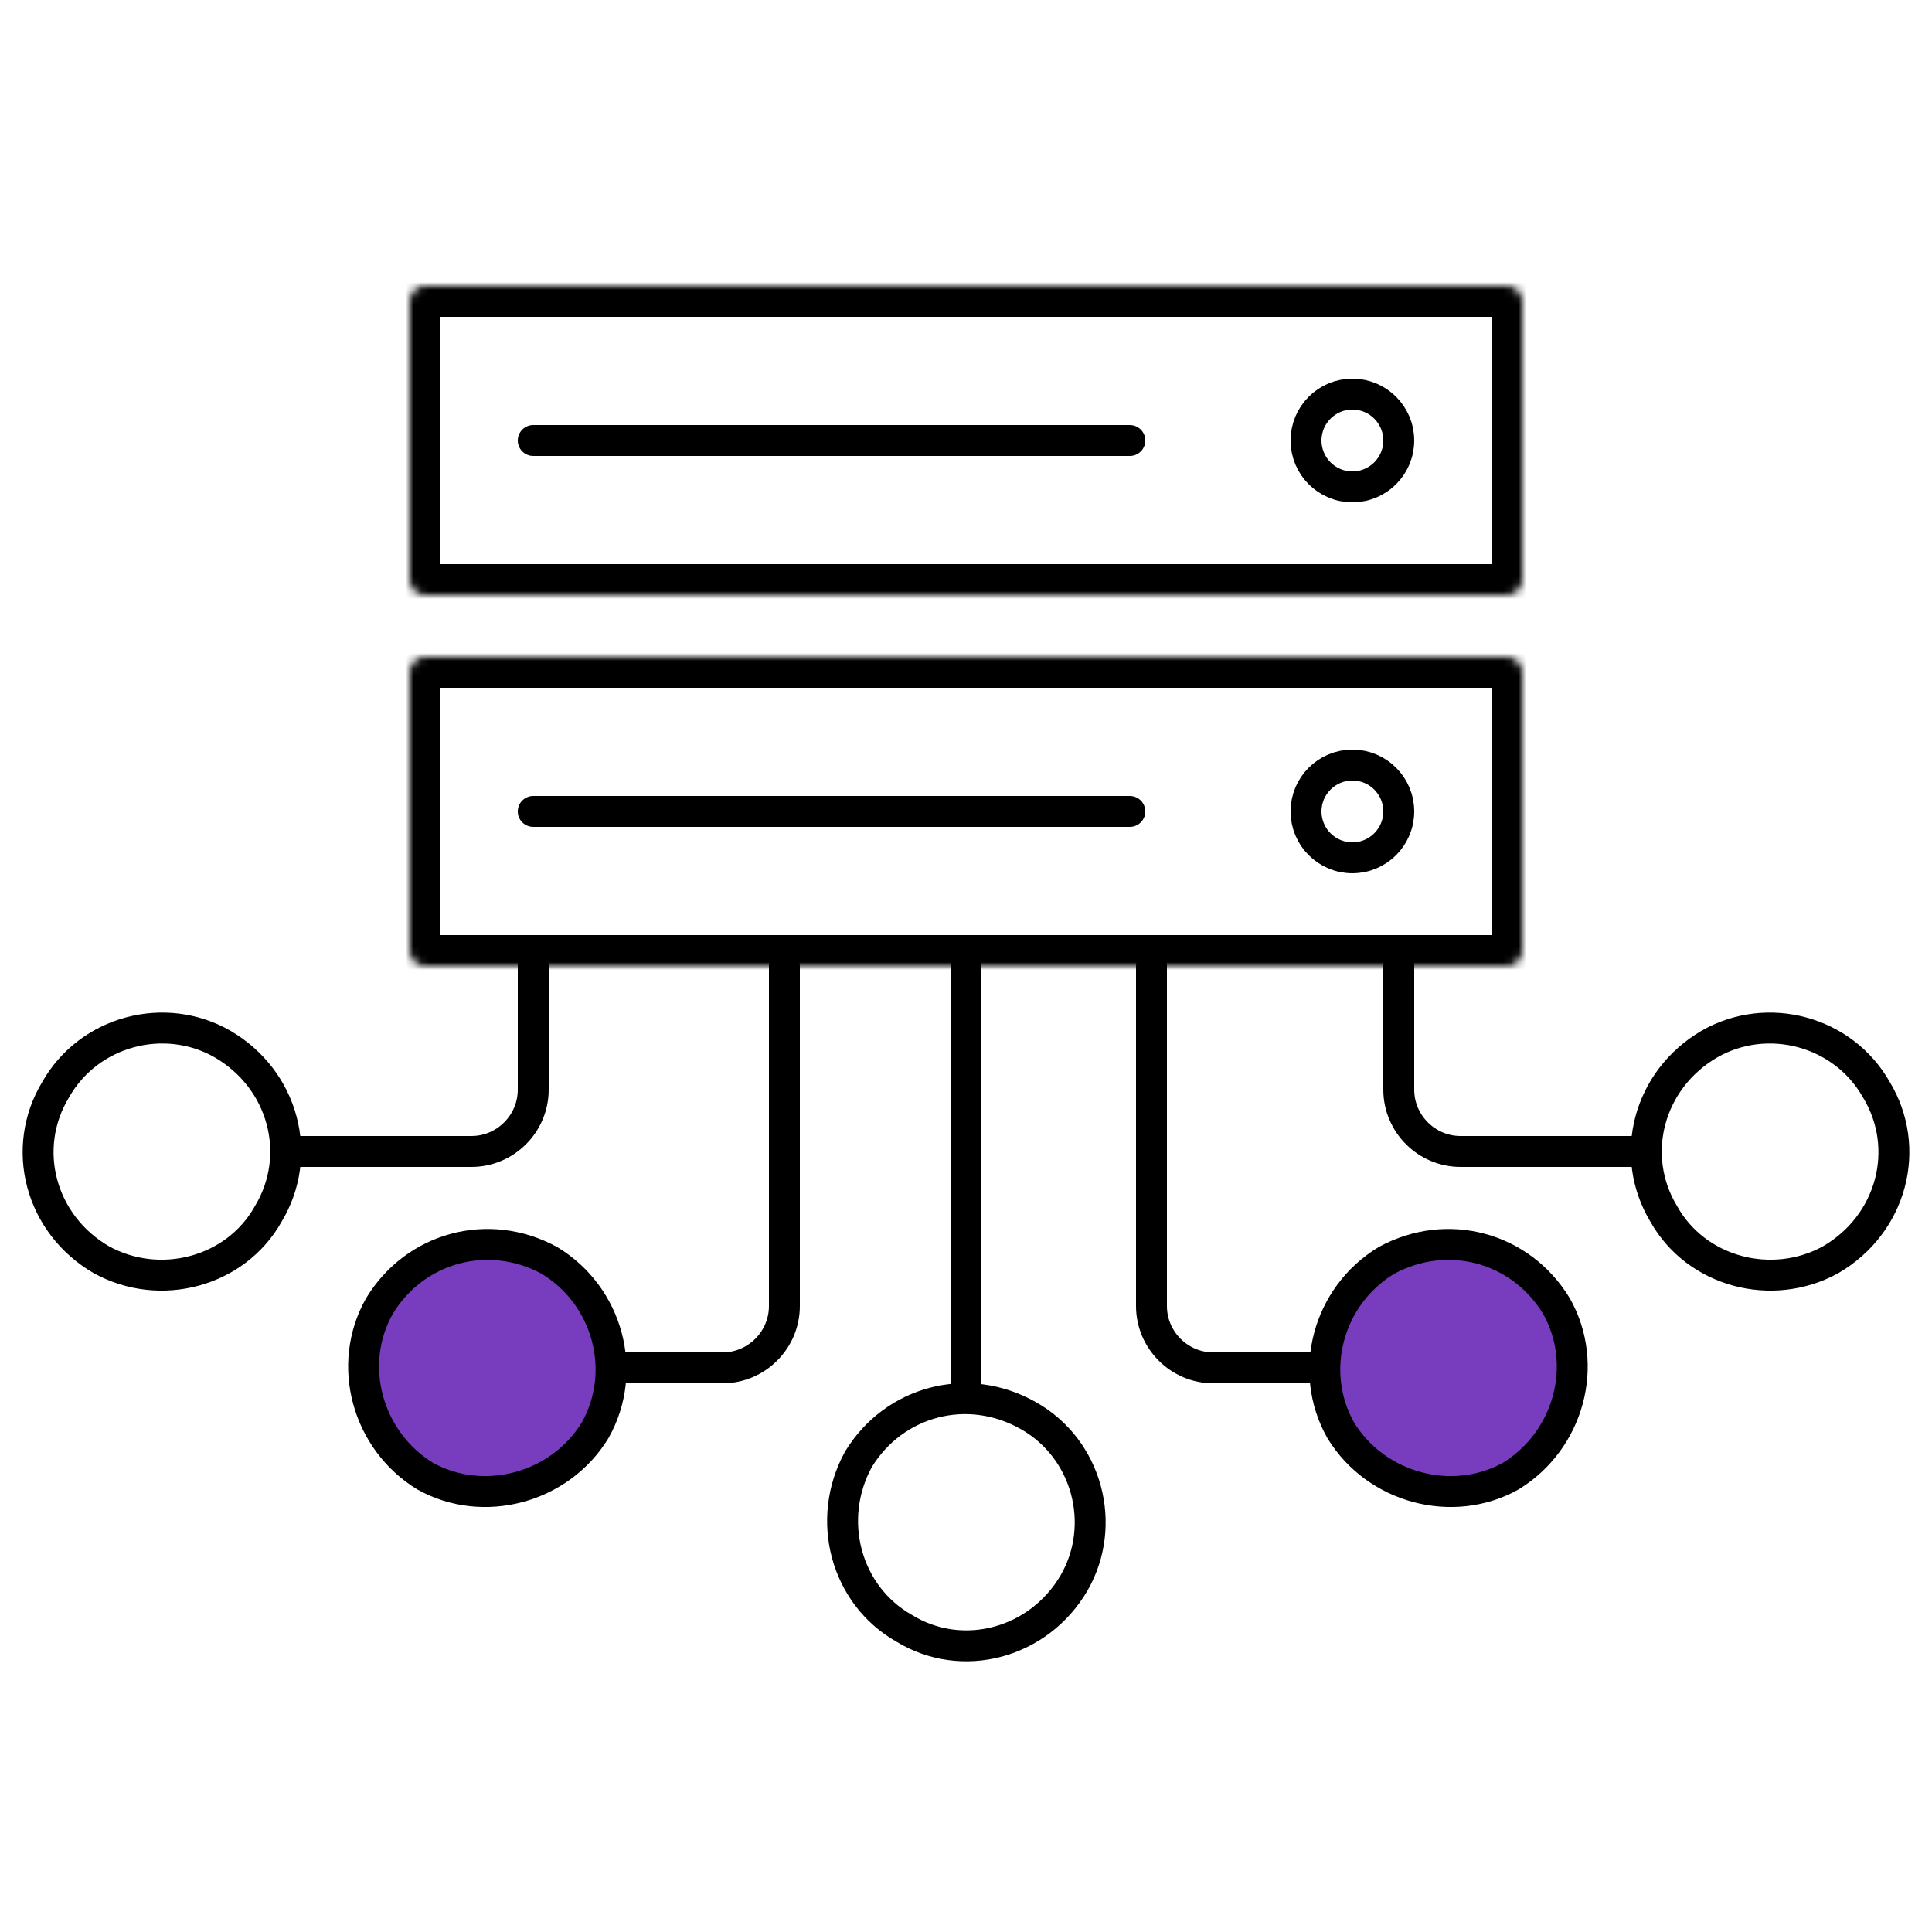 <svg version="1.1" id="Layer_1" xmlns="http://www.w3.org/2000/svg" xmlns:xlink="http://www.w3.org/1999/xlink" x="0px" y="0px"
	 viewBox="0 0 250 250" style="enable-background:new 0 0 250 250;" xml:space="preserve" width="250" height="250">
<style type="text/css">
	.st0{fill:none;stroke:#000000;stroke-width:4;stroke-linecap:round;stroke-linejoin:round;stroke-miterlimit:10;}
	.st1{fill:none;stroke:#FFFFFF;stroke-width:4;stroke-linecap:round;stroke-linejoin:round;stroke-miterlimit:10;}
	
		.st2{fill-rule:evenodd;clip-rule:evenodd;fill:#FFFFFF;stroke:#000000;stroke-width:4;stroke-linecap:round;stroke-linejoin:round;stroke-miterlimit:10;}
	
		.st3{fill-rule:evenodd;clip-rule:evenodd;fill:#773DBE;stroke:#000000;stroke-width:4;stroke-linecap:round;stroke-linejoin:round;stroke-miterlimit:10;}
	.st4{fill:#FFFFFF;filter:url(#Adobe_OpacityMaskFilter);}
	
		.st5{mask:url(#path-13-inside-1_33_1775_00000099656831292482424050000001487453534461283211_);fill:none;stroke:#000000;stroke-width:8;}
	.st6{fill:none;stroke:#000000;stroke-width:4;}
	.st7{fill:#FFFFFF;filter:url(#Adobe_OpacityMaskFilter_00000024685582905562500860000016734287082258382003_);}
	
		.st8{mask:url(#path-16-inside-2_33_1775_00000039823629892281476640000000092034420209579413_);fill:none;stroke:#000000;stroke-width:8;}
</style>
<g>
	<g>
		<path class="st0" d="M181,125c0,7.2,0,12.4,0,16c0,4.4,3.6,8,8,8h24"/>
		<path class="st0" d="M149,125c0,23.4,0,36.7,0,44c0,4.4,3.6,8,8,8h16"/>
		<path class="st0" d="M101.5,125c0,23.4,0,36.7,0,44c0,4.4-3.6,8-8,8h-16"/>
		<path class="st0" d="M69,125c0,7.2,0,12.4,0,16c0,4.4-3.6,8-8,8H37"/>
		<path class="st0" d="M125,125v56"/>
		<path class="st1" d="M169.4,57.2c0-3.1,2.5-5.6,5.6-5.6c3.1,0,5.6,2.5,5.6,5.6c0,3.1-2.5,5.6-5.6,5.6
			C171.9,62.8,169.4,60.3,169.4,57.2z"/>
		<path class="st2" d="M117,210.7c-7.6-4.3-10.2-14.1-5.9-21.9c4.6-7.5,14.1-10.1,22-5.6c7.6,4.3,10.2,14.1,5.9,21.6
			C134.4,212.7,124.5,215.3,117,210.7z"/>
		<path class="st2" d="M236.9,163c7.9-4.6,10.5-14.4,5.9-22c-4.3-7.6-14.1-10.2-21.6-5.9c-7.9,4.6-10.5,14.4-5.9,22
			C219.5,164.6,229.3,167.2,236.9,163z"/>
		<path class="st3" d="M195.5,191c7.5-4.6,10.2-14.4,5.9-22c-4.6-7.6-14.1-10.2-22-5.9c-7.6,4.6-10.2,14.4-5.9,22
			C178.1,192.6,188,195.2,195.5,191z"/>
		<path class="st3" d="M55,191c-7.5-4.6-10.2-14.4-5.9-22c4.6-7.6,14.1-10.2,22-5.9c7.6,4.6,10.2,14.4,5.9,22
			C72.4,192.6,62.5,195.2,55,191z"/>
		<path class="st2" d="M13.1,163c-7.9-4.6-10.5-14.4-5.9-22c4.3-7.6,14.1-10.2,21.6-5.9c7.9,4.6,10.5,14.4,5.9,22
			C30.5,164.6,20.7,167.2,13.1,163z"/>
		<path class="st0" d="M69,57h77.2"/>
		<defs>
			<filter id="Adobe_OpacityMaskFilter" filterUnits="userSpaceOnUse" x="49" y="33" width="152" height="48">
				<feColorMatrix  type="matrix" values="1 0 0 0 0  0 1 0 0 0  0 0 1 0 0  0 0 0 1 0"/>
			</filter>
		</defs>
		
			<mask maskUnits="userSpaceOnUse" x="49" y="33" width="152" height="48" id="path-13-inside-1_33_1775_00000099656831292482424050000001487453534461283211_">
			<path class="st4" d="M55,37h140c1.1,0,2,0.9,2,2v36c0,1.1-0.9,2-2,2H55c-1.1,0-2-0.9-2-2V39C53,37.9,53.9,37,55,37z"/>
		</mask>
		<path class="st5" d="M55,37h140c1.1,0,2,0.9,2,2v36c0,1.1-0.9,2-2,2H55c-1.1,0-2-0.9-2-2V39C53,37.9,53.9,37,55,37z"/>
		<circle class="st6" cx="175" cy="57" r="6"/>
		<path class="st0" d="M69,105h77.2"/>
		<defs>
			
				<filter id="Adobe_OpacityMaskFilter_00000056416423011211952790000017898110446716552603_" filterUnits="userSpaceOnUse" x="49" y="81" width="152" height="48">
				<feColorMatrix  type="matrix" values="1 0 0 0 0  0 1 0 0 0  0 0 1 0 0  0 0 0 1 0"/>
			</filter>
		</defs>
		
			<mask maskUnits="userSpaceOnUse" x="49" y="81" width="152" height="48" id="path-16-inside-2_33_1775_00000039823629892281476640000000092034420209579413_">
			<path style="fill:#FFFFFF;filter:url(#Adobe_OpacityMaskFilter_00000056416423011211952790000017898110446716552603_);" d="
				M55,85h140c1.1,0,2,0.9,2,2v36c0,1.1-0.9,2-2,2H55c-1.1,0-2-0.9-2-2V87C53,85.9,53.9,85,55,85z"/>
		</mask>
		<path class="st8" d="M55,85h140c1.1,0,2,0.9,2,2v36c0,1.1-0.9,2-2,2H55c-1.1,0-2-0.9-2-2V87C53,85.9,53.9,85,55,85z"/>
		<circle class="st6" cx="175" cy="105" r="6"/>
	</g>
</g>
</svg>